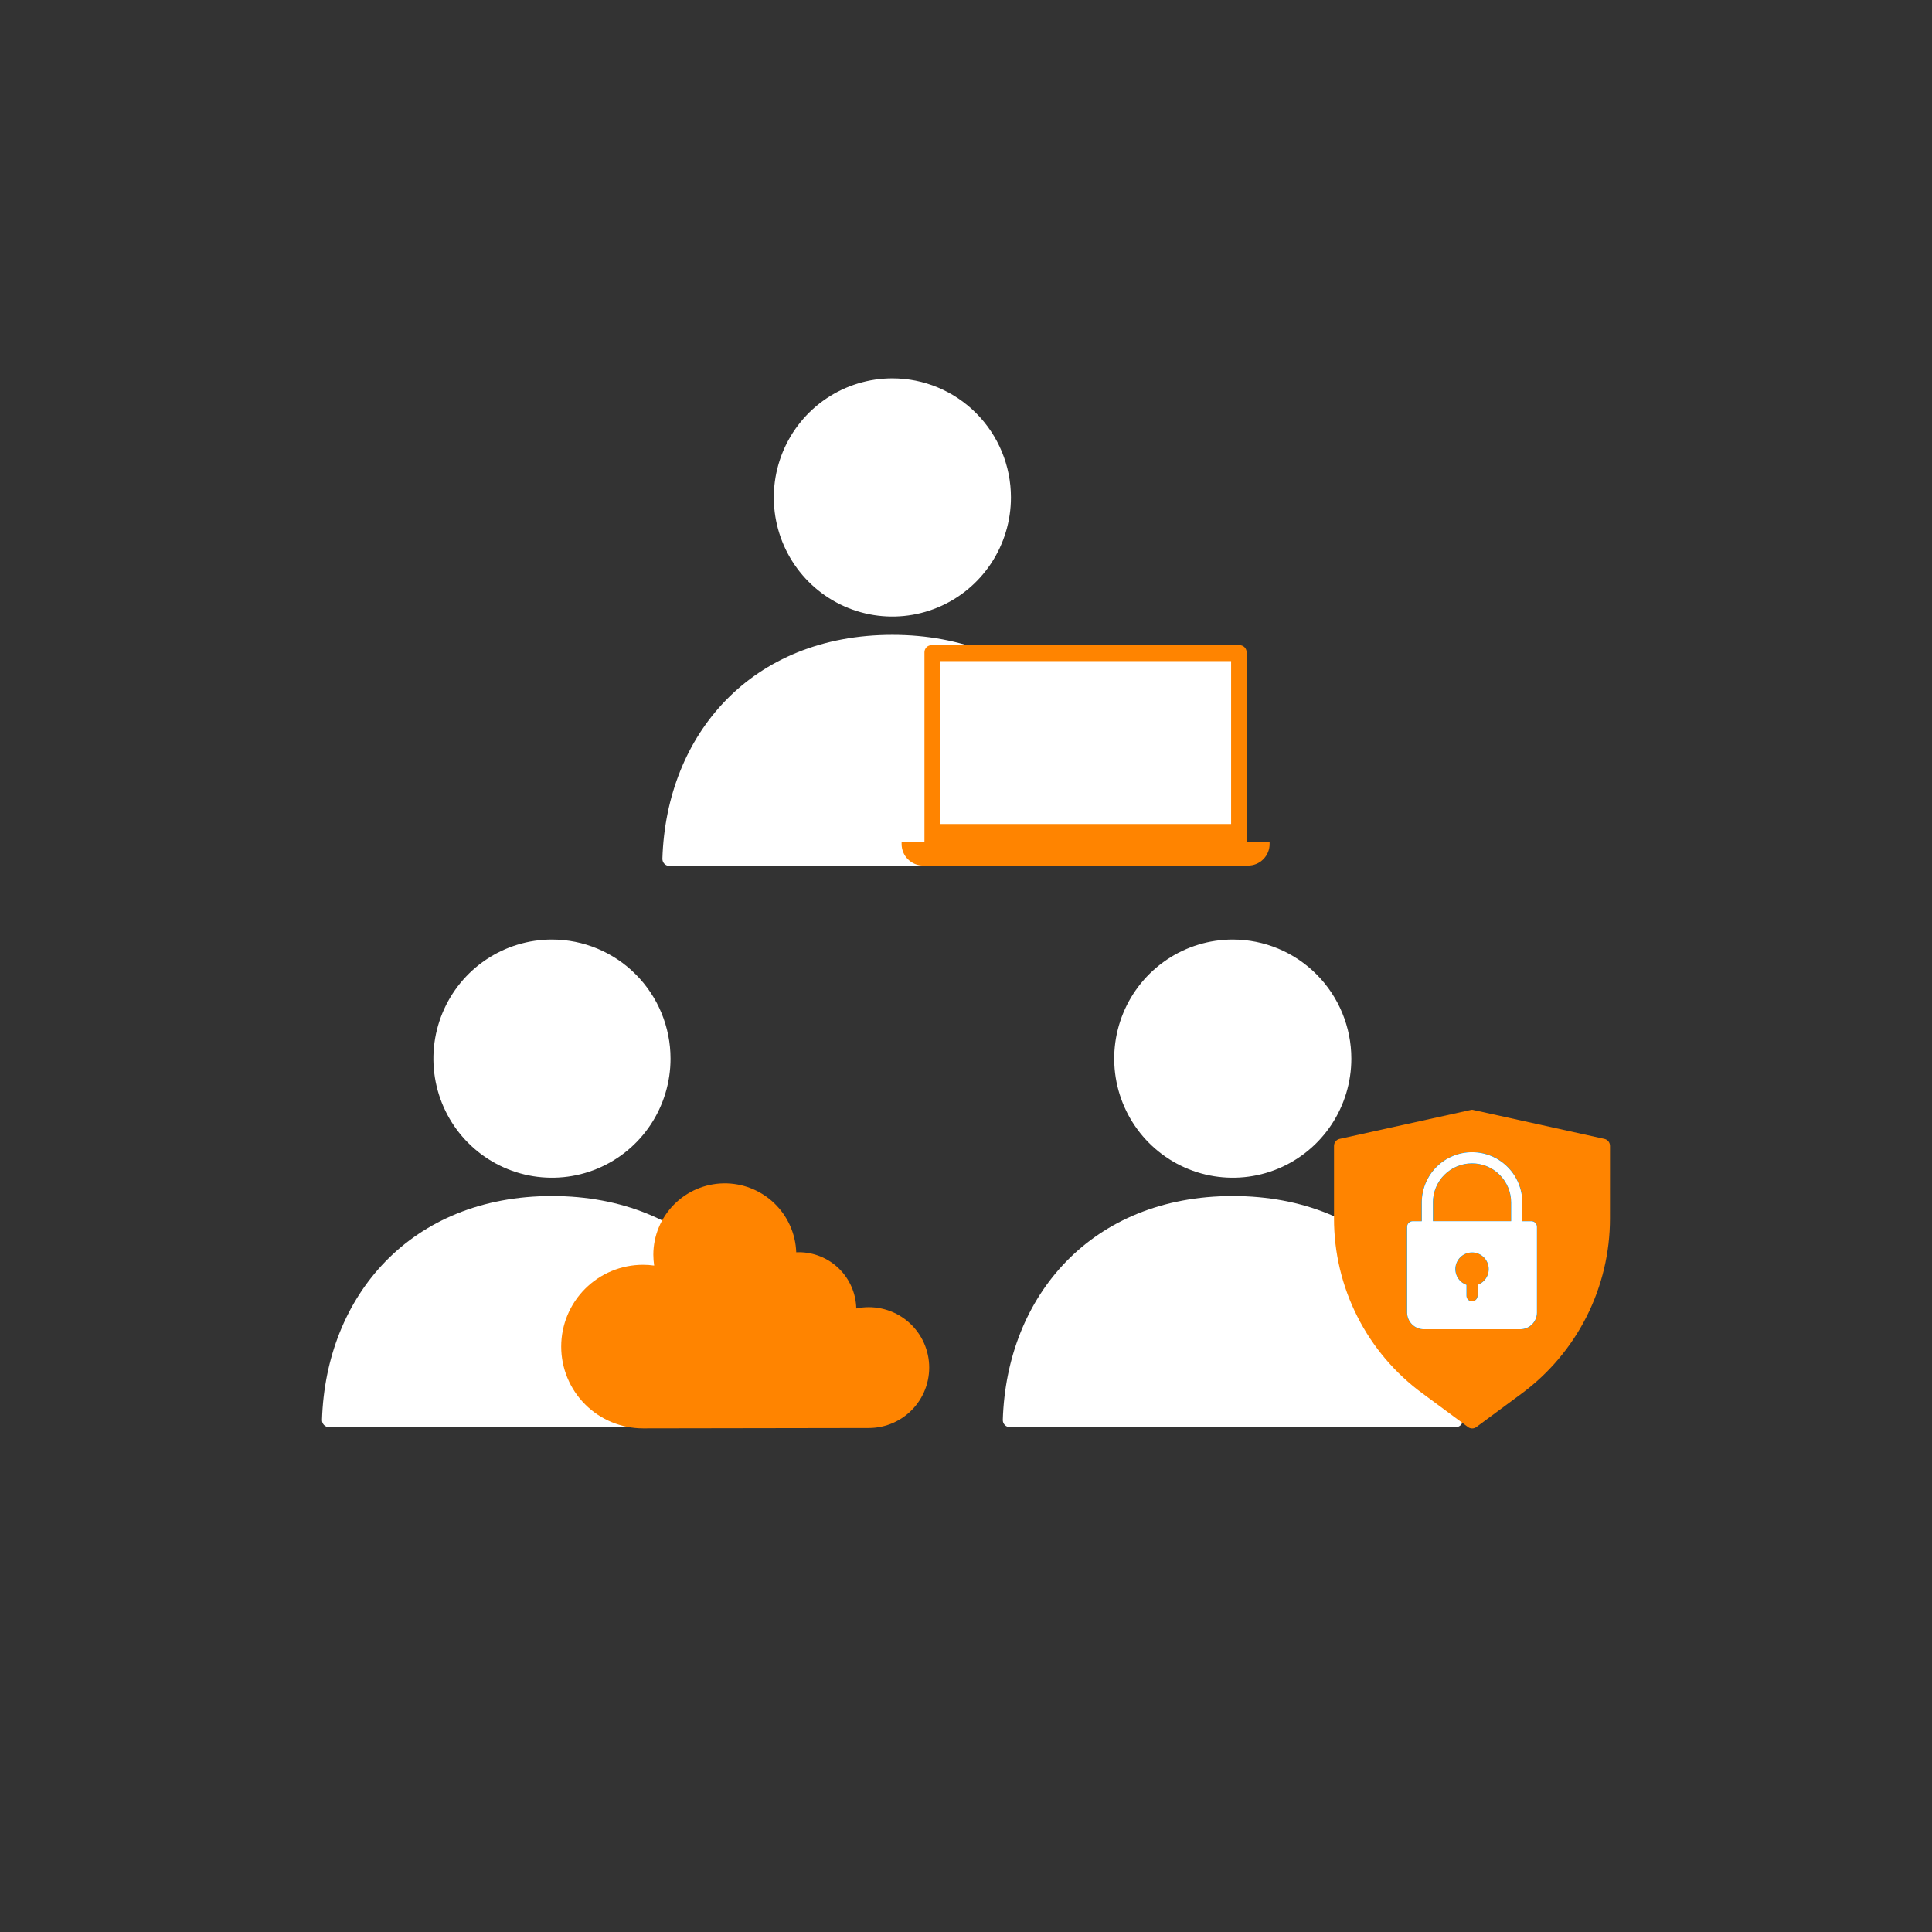 <svg width="272" height="272" viewBox="0 0 272 272" fill="none" xmlns="http://www.w3.org/2000/svg">
<rect x="0" y="0" width="272" height="272" fill="#333333" stroke="none"/>
<path d="M142.326 70.032C142.326 73.348 141.347 76.59 139.513 79.347C137.679 82.104 135.072 84.253 132.021 85.522C128.971 86.791 125.615 87.123 122.377 86.476C119.139 85.829 116.165 84.233 113.831 81.888C111.496 79.543 109.906 76.556 109.262 73.303C108.618 70.051 108.949 66.68 110.212 63.616C111.476 60.553 113.615 57.934 116.36 56.092C119.105 54.25 122.332 53.267 125.634 53.267C130.061 53.267 134.306 55.033 137.437 58.178C140.567 61.322 142.326 65.586 142.326 70.032ZM158.01 120.902C157.484 103.397 145.489 89.377 125.634 89.377C105.778 89.377 93.792 103.406 93.257 120.902C93.253 121.164 93.352 121.417 93.532 121.607C93.713 121.796 93.96 121.907 94.221 121.914H157.029C157.29 121.915 157.541 121.812 157.727 121.627C157.912 121.442 158.017 121.191 158.019 120.929V120.911L158.01 120.902Z" fill="white"/>
<path d="M130.222 120.116V93.508C130.222 91.491 130.728 90.984 131.339 90.984H174.451C175.072 90.984 175.568 91.481 175.568 93.508V120.116H130.211H130.222Z" fill="white"/>
<path d="M173.324 93.073V116.01H132.394V93.073H173.324ZM174.503 90.829H131.153C131.021 90.828 130.89 90.854 130.768 90.904C130.646 90.954 130.535 91.028 130.442 91.121C130.349 91.215 130.275 91.326 130.225 91.448C130.174 91.57 130.149 91.7 130.15 91.832V118.533H175.506V91.832C175.507 91.7 175.481 91.57 175.431 91.448C175.381 91.326 175.307 91.215 175.214 91.121C175.121 91.028 175.01 90.954 174.888 90.904C174.766 90.854 174.635 90.828 174.503 90.829Z" fill="#FF8400"/>
<path d="M126.933 118.544H178.743V118.823C178.743 119.222 178.665 119.618 178.512 119.987C178.359 120.356 178.135 120.691 177.853 120.974C177.571 121.256 177.235 121.48 176.866 121.633C176.497 121.785 176.102 121.864 175.703 121.863H129.974C129.574 121.864 129.179 121.785 128.81 121.633C128.441 121.48 128.106 121.256 127.823 120.974C127.541 120.691 127.317 120.356 127.164 119.987C127.012 119.618 126.933 119.222 126.933 118.823V118.544Z" fill="#FF8400"/>
<path d="M190.25 149.042C190.25 152.358 189.271 155.6 187.437 158.357C185.603 161.114 182.996 163.263 179.946 164.532C176.896 165.801 173.539 166.133 170.301 165.486C167.063 164.839 164.089 163.242 161.755 160.897C159.42 158.553 157.831 155.565 157.186 152.313C156.542 149.061 156.873 145.69 158.136 142.626C159.4 139.563 161.539 136.944 164.284 135.102C167.029 133.26 170.256 132.276 173.558 132.276C177.985 132.277 182.23 134.043 185.361 137.187C188.491 140.331 190.25 144.596 190.25 149.042ZM205.934 199.912C205.409 182.407 193.413 168.387 173.558 168.387C153.703 168.387 141.716 182.416 141.181 199.912C141.177 200.174 141.276 200.427 141.457 200.617C141.637 200.806 141.884 200.916 142.145 200.924H204.953C205.214 200.925 205.465 200.821 205.651 200.637C205.836 200.452 205.941 200.201 205.943 199.938V199.921L205.934 199.912Z" fill="white"/>
<path d="M226.667 161.327C226.668 161.094 226.589 160.868 226.443 160.688C226.296 160.507 226.092 160.382 225.865 160.335L207.45 156.272C207.313 156.227 207.164 156.227 207.027 156.272L188.613 160.335C188.385 160.382 188.181 160.507 188.035 160.688C187.888 160.868 187.809 161.094 187.81 161.327V171.526C187.802 176.336 188.931 181.08 191.106 185.371C193.28 189.662 196.438 193.378 200.322 196.216L206.648 200.892C206.822 201.03 207.039 201.105 207.261 201.105C207.484 201.105 207.7 201.03 207.874 200.892L214.2 196.216C218.065 193.364 221.207 189.643 223.372 185.355C225.536 181.066 226.663 176.329 226.662 171.526" fill="#FF8400"/>
<path d="M207.241 162.218C205.366 162.22 203.568 162.966 202.242 164.292C200.916 165.618 200.17 167.416 200.168 169.291V171.933H198.887C198.679 171.934 198.48 172.016 198.334 172.163C198.187 172.31 198.104 172.508 198.104 172.716V184.784C198.105 185.408 198.353 186.006 198.794 186.447C199.235 186.888 199.833 187.136 200.457 187.137H214.026C214.65 187.137 215.248 186.889 215.689 186.448C216.13 186.007 216.378 185.408 216.379 184.784V172.716C216.379 172.613 216.359 172.511 216.32 172.416C216.281 172.32 216.224 172.234 216.151 172.161C216.078 172.088 215.991 172.031 215.896 171.992C215.801 171.952 215.699 171.933 215.596 171.933H214.32V169.291C214.318 167.416 213.572 165.618 212.246 164.292C210.92 162.966 209.122 162.22 207.246 162.218H207.241ZM201.733 169.291C201.733 167.83 202.313 166.429 203.346 165.396C204.379 164.363 205.78 163.783 207.241 163.783C208.702 163.783 210.103 164.363 211.136 165.396C212.169 166.429 212.75 167.83 212.75 169.291V171.928H201.738V169.291H201.733ZM208.024 180.891V182.426C208.024 182.634 207.941 182.833 207.795 182.98C207.648 183.127 207.449 183.209 207.241 183.209C207.034 183.209 206.835 183.127 206.688 182.98C206.541 182.833 206.459 182.634 206.459 182.426V180.891C205.936 180.706 205.496 180.342 205.216 179.864C204.936 179.386 204.833 178.824 204.927 178.277C205.021 177.731 205.305 177.236 205.729 176.878C206.153 176.521 206.689 176.325 207.244 176.325C207.798 176.325 208.335 176.521 208.758 176.878C209.182 177.236 209.466 177.731 209.56 178.277C209.654 178.824 209.552 179.386 209.272 179.864C208.992 180.342 208.551 180.706 208.029 180.891H208.024Z" fill="#008ECC"/>
<path d="M207.241 162.218C205.366 162.22 203.568 162.966 202.242 164.292C200.916 165.618 200.17 167.416 200.168 169.291V171.933H198.887C198.679 171.934 198.48 172.016 198.334 172.163C198.187 172.31 198.104 172.508 198.104 172.716V184.784C198.105 185.408 198.353 186.006 198.794 186.447C199.235 186.888 199.833 187.136 200.457 187.137H214.026C214.65 187.137 215.248 186.889 215.689 186.448C216.13 186.007 216.378 185.408 216.379 184.784V172.716C216.379 172.613 216.359 172.511 216.32 172.416C216.281 172.32 216.224 172.234 216.151 172.161C216.078 172.088 215.991 172.031 215.896 171.992C215.801 171.952 215.699 171.933 215.596 171.933H214.32V169.291C214.318 167.416 213.572 165.618 212.246 164.292C210.92 162.966 209.122 162.22 207.246 162.218H207.241ZM201.733 169.291C201.733 167.83 202.313 166.429 203.346 165.396C204.379 164.363 205.78 163.783 207.241 163.783C208.702 163.783 210.103 164.363 211.136 165.396C212.169 166.429 212.75 167.83 212.75 169.291V171.928H201.738V169.291H201.733ZM208.024 180.891V182.426C208.024 182.634 207.941 182.833 207.795 182.98C207.648 183.127 207.449 183.209 207.241 183.209C207.034 183.209 206.835 183.127 206.688 182.98C206.541 182.833 206.459 182.634 206.459 182.426V180.891C205.936 180.706 205.496 180.342 205.216 179.864C204.936 179.386 204.833 178.824 204.927 178.277C205.021 177.731 205.305 177.236 205.729 176.878C206.153 176.521 206.689 176.325 207.244 176.325C207.798 176.325 208.335 176.521 208.758 176.878C209.182 177.236 209.466 177.731 209.56 178.277C209.654 178.824 209.552 179.386 209.272 179.864C208.992 180.342 208.551 180.706 208.029 180.891H208.024Z" fill="#008ECC"/>
<path d="M207.241 162.218C205.366 162.22 203.568 162.966 202.242 164.292C200.916 165.618 200.17 167.416 200.168 169.291V171.933H198.887C198.679 171.934 198.48 172.016 198.334 172.163C198.187 172.31 198.104 172.508 198.104 172.716V184.784C198.105 185.408 198.353 186.006 198.794 186.447C199.235 186.888 199.833 187.136 200.457 187.137H214.026C214.65 187.137 215.248 186.889 215.689 186.448C216.13 186.007 216.378 185.408 216.379 184.784V172.716C216.379 172.613 216.359 172.511 216.32 172.416C216.281 172.32 216.224 172.234 216.151 172.161C216.078 172.088 215.991 172.031 215.896 171.992C215.801 171.952 215.699 171.933 215.596 171.933H214.32V169.291C214.318 167.416 213.572 165.618 212.246 164.292C210.92 162.966 209.122 162.22 207.246 162.218H207.241ZM201.733 169.291C201.733 167.83 202.313 166.429 203.346 165.396C204.379 164.363 205.78 163.783 207.241 163.783C208.702 163.783 210.103 164.363 211.136 165.396C212.169 166.429 212.75 167.83 212.75 169.291V171.928H201.738V169.291H201.733ZM208.024 180.891V182.426C208.024 182.634 207.941 182.833 207.795 182.98C207.648 183.127 207.449 183.209 207.241 183.209C207.034 183.209 206.835 183.127 206.688 182.98C206.541 182.833 206.459 182.634 206.459 182.426V180.891C205.936 180.706 205.496 180.342 205.216 179.864C204.936 179.386 204.833 178.824 204.927 178.277C205.021 177.731 205.305 177.236 205.729 176.878C206.153 176.521 206.689 176.325 207.244 176.325C207.798 176.325 208.335 176.521 208.758 176.878C209.182 177.236 209.466 177.731 209.56 178.277C209.654 178.824 209.552 179.386 209.272 179.864C208.992 180.342 208.551 180.706 208.029 180.891H208.024Z" fill="#008ECC"/>
<path d="M207.241 162.218C205.366 162.22 203.568 162.966 202.242 164.292C200.916 165.618 200.17 167.416 200.168 169.291V171.933H198.887C198.679 171.934 198.48 172.016 198.334 172.163C198.187 172.31 198.104 172.508 198.104 172.716V184.784C198.105 185.408 198.353 186.006 198.794 186.447C199.235 186.888 199.833 187.136 200.457 187.137H214.026C214.65 187.137 215.248 186.889 215.689 186.448C216.13 186.007 216.378 185.408 216.379 184.784V172.716C216.379 172.613 216.359 172.511 216.32 172.416C216.281 172.32 216.224 172.234 216.151 172.161C216.078 172.088 215.991 172.031 215.896 171.992C215.801 171.952 215.699 171.933 215.596 171.933H214.32V169.291C214.318 167.416 213.572 165.618 212.246 164.292C210.92 162.966 209.122 162.22 207.246 162.218H207.241ZM201.733 169.291C201.733 167.83 202.313 166.429 203.346 165.396C204.379 164.363 205.78 163.783 207.241 163.783C208.702 163.783 210.103 164.363 211.136 165.396C212.169 166.429 212.75 167.83 212.75 169.291V171.928H201.738V169.291H201.733ZM208.024 180.891V182.426C208.024 182.634 207.941 182.833 207.795 182.98C207.648 183.127 207.449 183.209 207.241 183.209C207.034 183.209 206.835 183.127 206.688 182.98C206.541 182.833 206.459 182.634 206.459 182.426V180.891C205.936 180.706 205.496 180.342 205.216 179.864C204.936 179.386 204.833 178.824 204.927 178.277C205.021 177.731 205.305 177.236 205.729 176.878C206.153 176.521 206.689 176.325 207.244 176.325C207.798 176.325 208.335 176.521 208.758 176.878C209.182 177.236 209.466 177.731 209.56 178.277C209.654 178.824 209.552 179.386 209.272 179.864C208.992 180.342 208.551 180.706 208.029 180.891H208.024Z" fill="#008ECC"/>
<path d="M207.241 162.218C205.366 162.22 203.568 162.966 202.242 164.292C200.916 165.618 200.17 167.416 200.168 169.291V171.933H198.887C198.679 171.934 198.48 172.016 198.334 172.163C198.187 172.31 198.104 172.508 198.104 172.716V184.784C198.105 185.408 198.353 186.006 198.794 186.447C199.235 186.888 199.833 187.136 200.457 187.137H214.026C214.65 187.137 215.248 186.889 215.689 186.448C216.13 186.007 216.378 185.408 216.379 184.784V172.716C216.379 172.613 216.359 172.511 216.32 172.416C216.281 172.32 216.224 172.234 216.151 172.161C216.078 172.088 215.991 172.031 215.896 171.992C215.801 171.952 215.699 171.933 215.596 171.933H214.32V169.291C214.318 167.416 213.572 165.618 212.246 164.292C210.92 162.966 209.122 162.22 207.246 162.218H207.241ZM201.733 169.291C201.733 167.83 202.313 166.429 203.346 165.396C204.379 164.363 205.78 163.783 207.241 163.783C208.702 163.783 210.103 164.363 211.136 165.396C212.169 166.429 212.75 167.83 212.75 169.291V171.928H201.738V169.291H201.733ZM208.024 180.891V182.426C208.024 182.634 207.941 182.833 207.795 182.98C207.648 183.127 207.449 183.209 207.241 183.209C207.034 183.209 206.835 183.127 206.688 182.98C206.541 182.833 206.459 182.634 206.459 182.426V180.891C205.936 180.706 205.496 180.342 205.216 179.864C204.936 179.386 204.833 178.824 204.927 178.277C205.021 177.731 205.305 177.236 205.729 176.878C206.153 176.521 206.689 176.325 207.244 176.325C207.798 176.325 208.335 176.521 208.758 176.878C209.182 177.236 209.466 177.731 209.56 178.277C209.654 178.824 209.552 179.386 209.272 179.864C208.992 180.342 208.551 180.706 208.029 180.891H208.024Z" fill="white"/>
<path d="M94.402 149.042C94.402 152.358 93.423 155.6 91.589 158.357C89.755 161.114 87.148 163.263 84.098 164.532C81.048 165.801 77.691 166.133 74.453 165.486C71.216 164.839 68.241 163.242 65.907 160.897C63.572 158.553 61.983 155.565 61.339 152.313C60.694 149.061 61.025 145.69 62.288 142.626C63.552 139.563 65.691 136.944 68.436 135.102C71.181 133.26 74.409 132.276 77.71 132.276C82.137 132.277 86.382 134.043 89.513 137.187C92.643 140.331 94.402 144.596 94.402 149.042ZM110.086 199.912C109.561 182.407 97.565 168.387 77.71 168.387C57.855 168.387 45.868 182.416 45.333 199.912C45.329 200.174 45.428 200.427 45.609 200.617C45.789 200.806 46.036 200.916 46.297 200.924H109.105C109.366 200.925 109.617 200.821 109.803 200.637C109.988 200.452 110.094 200.201 110.095 199.938V199.921L110.086 199.912Z" fill="white"/>
<path d="M122.32 201.045C123.512 201.044 124.689 200.793 125.778 200.308C126.866 199.822 127.84 199.114 128.637 198.228C129.433 197.343 130.035 196.3 130.403 195.166C130.771 194.033 130.897 192.835 130.773 191.65C130.648 190.466 130.276 189.32 129.681 188.288C129.085 187.256 128.28 186.361 127.317 185.66C126.353 184.959 125.253 184.469 124.088 184.22C122.923 183.971 121.718 183.97 120.553 184.217C120.506 182.1 119.632 180.086 118.118 178.605C116.605 177.125 114.572 176.296 112.454 176.296C112.333 176.296 112.217 176.296 112.099 176.307C112.006 173.673 110.883 171.18 108.971 169.365C107.06 167.55 104.512 166.558 101.877 166.601C99.241 166.644 96.728 167.72 94.877 169.597C93.027 171.474 91.986 174.002 91.98 176.638C91.981 177.153 92.021 177.667 92.098 178.176C91.576 178.103 91.05 178.066 90.524 178.067C87.47 178.067 84.541 179.28 82.382 181.439C80.223 183.598 79.01 186.527 79.01 189.581C79.01 192.635 80.223 195.564 82.382 197.723C84.541 199.882 87.47 201.096 90.524 201.096L122.32 201.045Z" fill="#FF8400"/>
</svg>
